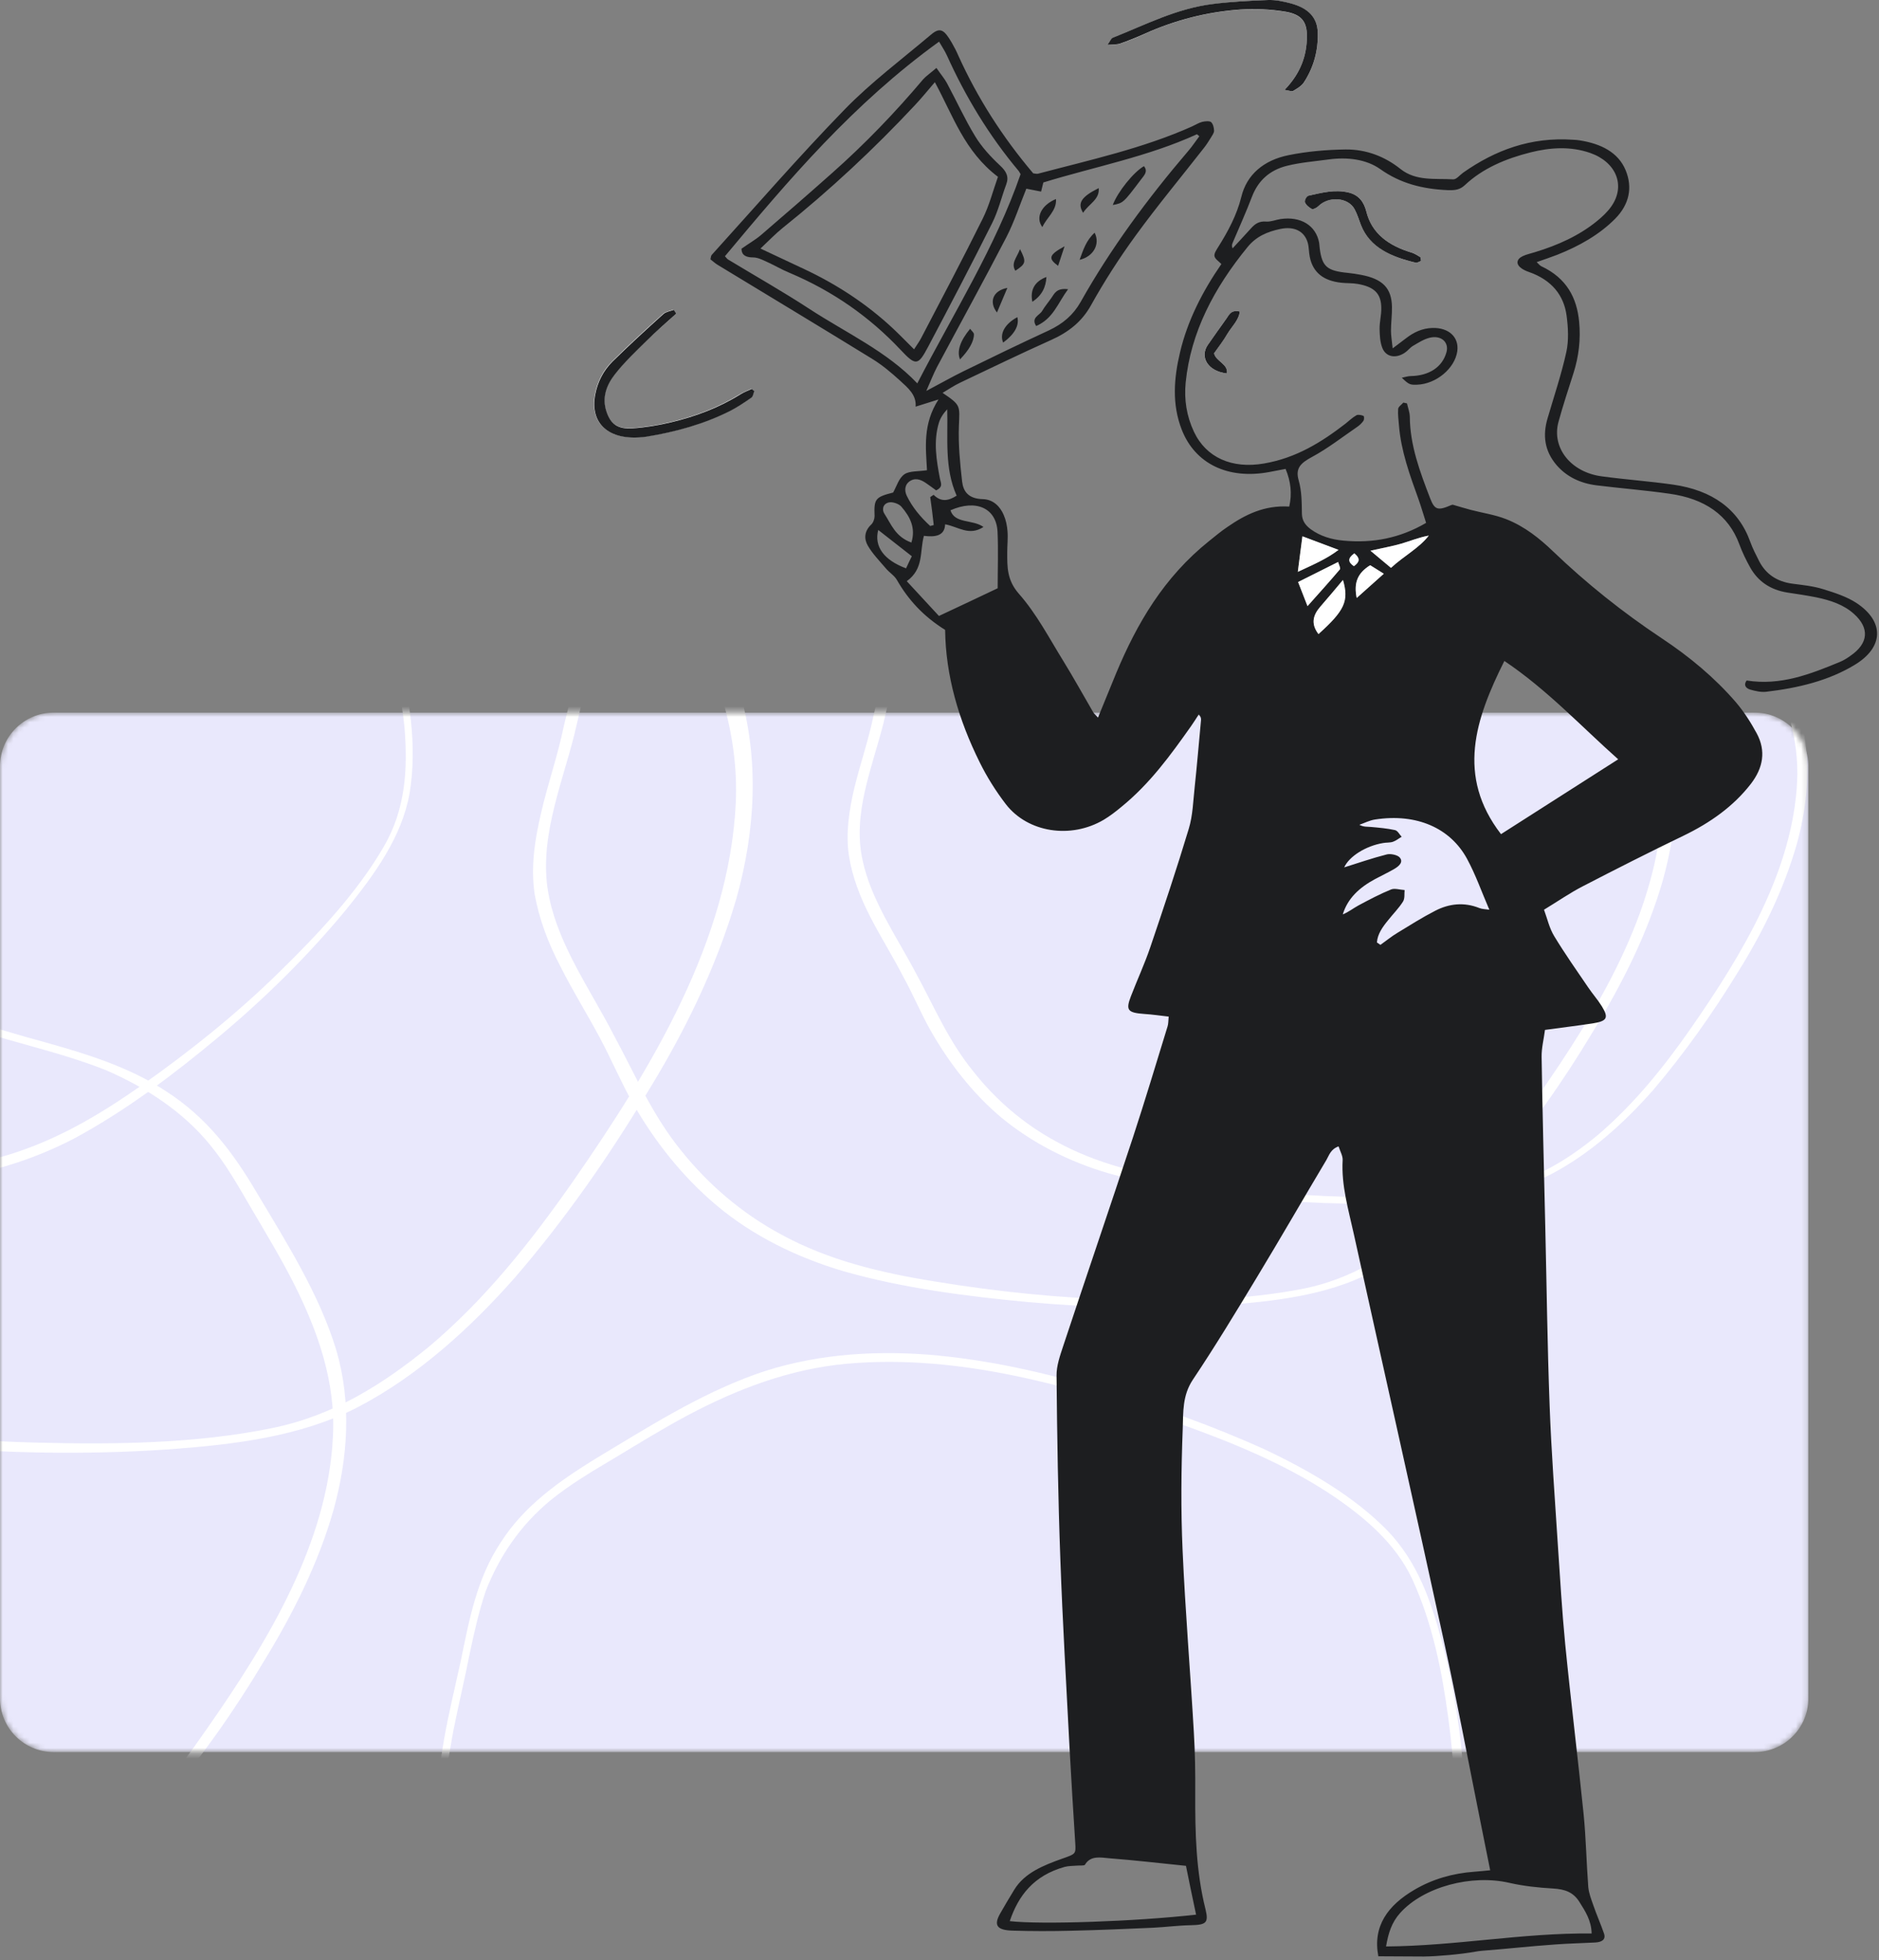 <svg width="350" height="365" viewBox="0 0 350 365" fill="none" xmlns="http://www.w3.org/2000/svg">
<rect x="0" y="0" width="350" height="365" fill="#808080" stroke="none"/>
<mask id="mask0" mask-type="alpha" maskUnits="userSpaceOnUse" x="0" y="132" width="337" height="195">
<path d="M326.846 132.698H10C4.477 132.698 0 137.175 0 142.698V316.264C0 321.787 4.477 326.264 10 326.264H326.846C332.369 326.264 336.846 321.787 336.846 316.264V142.698C336.846 137.175 332.369 132.698 326.846 132.698Z" fill="#E9E8FC"/>
</mask>
<g mask="url(#mask0)">
<path d="M326.846 132.698H10C4.477 132.698 0 137.175 0 142.698V316.264C0 321.787 4.477 326.264 10 326.264H326.846C332.369 326.264 336.846 321.787 336.846 316.264V142.698C336.846 137.175 332.369 132.698 326.846 132.698Z" fill="#E9E8FC"/>
<path d="M175.559 70.148C165.485 70.148 155.516 73.553 147.226 78.213C138.621 83.142 131.591 89.863 124.875 96.404C117.949 102.946 112.597 110.205 109.554 118.718C107.665 124.006 106.406 129.651 105.042 135.118C103.887 140.763 101.998 146.051 100.739 151.607C99.585 156.535 98.85 161.464 99.585 166.483C100.424 171.142 102.103 175.623 104.412 180.014C106.616 184.405 109.344 188.796 111.653 193.098C113.856 197.22 115.64 201.432 117.844 205.375C121.831 212.365 126.973 218.996 133.479 224.463C140.195 230.108 148.38 234.141 157.195 236.74C168.213 239.876 180.071 241.4 191.614 242.475C203.577 243.55 215.959 243.819 228.132 243.013C237.576 242.296 247.021 241.22 255.311 237.009C264.23 232.349 271.786 225.359 277.977 218.279C285.007 210.124 291.304 201.163 296.655 192.202C302.217 183.151 306.939 173.741 309.772 163.794C312.501 153.937 313.13 143.721 310.297 134.042C307.149 123.647 301.063 114.058 295.396 104.559C291.094 97.301 286.267 90.759 278.606 85.83C270.736 80.632 261.502 78.213 252.162 75.614C240.305 72.209 228.447 68.087 215.854 67.101C206.095 66.384 196.126 65.577 186.367 66.921C182.065 67.459 178.077 68.445 174.195 70.327C172.935 71.044 174.824 71.402 175.664 71.044C183.954 66.832 194.972 67.19 204.311 67.638C209.139 67.907 214.071 68.087 218.898 68.714C224.669 69.431 230.441 70.865 236.002 72.388C241.774 74.001 247.545 75.793 253.422 77.406C258.249 78.751 262.866 80.095 267.378 81.887C275.039 85.203 281.754 89.683 286.686 95.688C289.73 99.362 291.933 103.305 294.347 107.427C297.075 112.087 299.908 116.747 302.322 121.496C306.939 130.637 310.192 140.046 309.668 150.083C308.723 169.798 297.705 188.079 286.162 204.568C280.285 213.082 273.674 221.416 265.384 228.316C258.773 233.603 251.743 238.174 242.823 239.966C231.91 242.117 220.262 242.296 209.243 242.027C197.386 241.758 185.528 240.504 174.09 238.622C164.016 237.009 154.257 234.679 145.442 229.84C138.097 225.896 131.8 220.43 126.868 214.247C121.412 207.526 118.264 199.998 114.276 192.65C109.974 184.316 104.202 176.25 102.313 167.199C100.11 156.983 104.412 146.857 106.93 137C109.344 127.142 110.918 117.016 116.899 108.054C121.727 100.706 128.757 94.523 135.473 88.339C142.399 81.887 150.689 76.6 160.238 73.284C164.855 71.761 169.787 70.685 174.824 70.954C175.664 71.402 177.133 70.148 175.559 70.148Z" fill="white"/>
<path d="M-36.623 46.041C-49.635 46.041 -62.542 50.433 -73.245 56.437C-84.474 62.799 -93.498 71.492 -102.208 79.915C-111.127 88.429 -118.158 97.749 -122.041 108.771C-124.559 115.671 -126.133 122.93 -127.812 130.01C-129.281 137.268 -131.695 144.169 -133.374 151.427C-134.843 157.79 -135.892 164.152 -134.843 170.694C-133.794 176.698 -131.485 182.523 -128.652 188.169C-125.818 193.815 -122.251 199.46 -119.312 205.106C-116.374 210.393 -114.171 215.86 -111.232 221.057C-106.09 230.108 -99.479 238.711 -90.98 245.791C-82.27 253.049 -71.776 258.337 -60.338 261.742C-46.067 265.775 -30.746 267.746 -15.845 269.18C-0.315 270.614 15.636 270.972 31.376 269.897C43.549 269.001 55.826 267.567 66.53 262.1C78.073 256.096 87.832 247.045 95.912 237.905C105.042 227.33 113.122 215.77 120.152 204.12C127.393 192.47 133.374 180.283 137.152 167.379C140.72 154.653 141.454 141.391 137.782 128.845C133.689 115.403 125.819 103.036 118.578 90.669C113.017 81.26 106.825 72.836 96.856 66.474C86.468 59.663 74.505 56.526 62.437 53.121C47.117 48.73 31.796 43.443 15.426 42.188C2.834 41.292 -10.074 40.217 -22.666 42.009C-28.228 42.726 -33.474 43.98 -38.407 46.4C-40.085 47.296 -37.567 47.834 -36.518 47.296C-25.709 41.83 -11.438 42.367 0.525 42.905C6.716 43.264 13.117 43.443 19.308 44.339C26.759 45.235 34.209 47.206 41.45 49.088C48.901 51.239 56.351 53.48 64.011 55.63C70.203 57.422 76.184 59.125 82.061 61.455C92.029 65.667 100.739 71.492 107.14 79.288C111.023 84.038 113.961 89.146 117.109 94.523C120.677 100.527 124.35 106.531 127.498 112.714C133.479 124.543 137.677 136.731 137.047 149.635C135.788 175.085 121.517 198.743 106.616 220.161C98.955 231.094 90.455 241.937 79.752 250.899C71.252 257.799 62.123 263.624 50.58 265.954C36.518 268.821 21.407 269.001 7.136 268.642C-8.185 268.284 -23.506 266.671 -38.407 264.251C-51.419 262.1 -64.116 259.143 -75.449 252.96C-84.998 247.852 -93.078 240.772 -99.479 232.797C-106.51 224.104 -110.708 214.426 -115.849 204.837C-121.411 194.084 -128.862 183.599 -131.38 171.949C-134.318 158.686 -128.652 145.602 -125.399 132.877C-122.251 120.152 -120.257 107.069 -112.596 95.419C-106.405 85.83 -97.276 77.944 -88.566 69.968C-79.647 61.634 -68.943 54.734 -56.456 50.522C-50.474 48.551 -44.073 47.206 -37.672 47.475C-36.413 47.655 -34.629 46.041 -36.623 46.041Z" fill="white"/>
<path d="M90.351 369.727C91.715 377.613 96.752 384.871 102.838 390.786C109.239 396.88 117.424 401.45 125.295 405.841C133.27 410.322 141.77 413.637 151.214 414.802C157.195 415.609 163.386 415.788 169.368 416.057C175.559 416.147 181.435 416.953 187.627 417.222C193.083 417.401 198.435 417.401 203.682 416.057C208.509 414.802 213.126 412.831 217.534 410.501C221.941 408.171 226.243 405.483 230.651 403.153C234.743 400.823 239.046 398.941 243.033 396.611C249.959 392.578 256.465 387.649 261.397 381.824C266.539 375.82 269.792 368.92 271.366 361.661C273.255 352.61 273.255 343.201 272.835 334.06C272.415 324.561 271.051 314.883 268.533 305.473C266.539 298.215 264.125 290.956 258.459 285.042C252.268 278.679 243.768 273.75 235.373 269.807C225.614 265.416 215.33 261.742 204.941 258.695C194.553 255.559 183.849 253.139 172.726 252.243C161.812 251.436 150.794 252.332 140.72 255.917C130.017 259.77 120.572 265.864 111.128 271.51C103.992 275.901 97.591 280.471 93.289 287.192C88.777 294.003 87.412 301.62 85.838 309.237C83.74 318.916 81.011 328.773 81.641 338.72C82.271 346.427 82.69 354.313 85.419 361.751C86.573 365.067 88.147 368.024 90.665 370.802C91.61 371.698 91.715 370.175 91.19 369.547C85.524 363.633 84.474 354.94 83.635 347.592C83.32 343.828 82.795 339.885 82.795 336.032C82.795 331.462 83.635 326.712 84.474 322.142C85.419 317.392 86.573 312.643 87.517 307.803C88.357 303.86 89.196 300.097 90.456 296.333C92.974 289.881 96.857 284.056 102.628 279.306C106.196 276.439 110.079 274.109 114.171 271.689C118.788 268.911 123.406 266.043 128.128 263.534C137.257 258.695 147.016 254.931 157.72 253.946C178.917 252.064 200.009 258.247 219.317 264.968C229.182 268.463 239.046 272.496 247.545 278.052C254.156 282.443 259.928 287.372 263.076 294.093C266.854 302.337 268.638 311.388 269.792 320.081C271.051 329.4 271.366 338.81 270.841 348.04C270.421 356.105 269.267 364.081 265.28 371.609C262.027 377.881 256.99 383.527 251.113 388.187C244.712 393.295 237.052 396.88 229.706 401.002C221.311 405.483 213.546 411.128 204.102 413.817C193.398 416.953 182.065 414.892 171.152 414.265C160.238 413.727 149.22 413.817 138.831 410.411C130.331 407.633 122.776 402.973 115.221 398.582C107.455 394.102 100.635 388.277 95.807 381.197C93.604 377.792 91.715 374.028 91.4 370.175C91.61 369.458 90.141 368.472 90.351 369.727Z" fill="white"/>
<path d="M-125.084 93.806C-131.485 100.437 -134.738 109.13 -135.892 117.553C-136.942 126.336 -135.368 135.297 -133.793 143.9C-132.219 152.592 -129.176 160.837 -123.51 168.185C-119.942 172.845 -115.64 177.236 -111.547 181.538C-107.245 185.839 -103.572 190.499 -99.374 194.89C-95.702 198.744 -91.714 202.418 -86.677 205.106C-81.955 207.526 -76.813 209.228 -71.461 210.573C-66.109 211.917 -60.443 212.903 -54.986 214.157C-49.844 215.322 -44.912 216.846 -39.876 217.921C-31.061 219.713 -21.721 220.609 -12.592 219.803C-3.253 218.907 5.667 216.218 13.642 212.096C23.506 206.809 32.426 199.998 40.716 193.098C49.32 185.929 57.401 177.953 64.431 169.44C69.783 162.808 74.82 155.908 76.289 147.753C77.758 138.882 76.289 129.472 73.876 120.869C70.937 111.012 66.95 101.244 62.228 91.924C57.715 82.514 52.154 73.463 45.018 65.219C37.882 57.154 29.068 50.254 18.469 45.952C7.031 41.471 -5.456 39.321 -17.629 36.901C-26.968 35.109 -35.888 34.123 -45.227 36.005C-54.881 37.887 -63.066 42.367 -71.251 46.848C-81.85 52.494 -93.078 57.602 -101.998 65.309C-108.819 71.313 -115.849 77.317 -120.886 84.576C-123.195 87.802 -124.874 91.028 -125.504 94.792C-125.713 96.046 -124.139 95.06 -123.929 94.254C-122.46 86.099 -115.01 79.109 -108.714 73.195C-105.461 70.237 -102.103 67.011 -98.43 64.323C-94.128 61.007 -89.091 58.14 -84.159 55.451C-79.017 52.673 -73.77 50.074 -68.523 47.207C-64.221 44.877 -60.023 42.726 -55.616 40.934C-47.746 37.977 -39.456 36.453 -30.851 36.991C-25.604 37.349 -20.567 38.425 -15.32 39.41C-9.444 40.575 -3.358 41.651 2.519 43.084C13.747 45.862 24.241 49.806 32.95 56.437C50.055 69.61 59.604 88.519 67.16 106.621C71.042 115.94 74.4 125.529 75.345 135.476C75.974 143.183 75.555 150.711 71.462 157.7C66.53 166.214 59.184 174.01 51.944 181.09C44.179 188.707 35.469 195.697 26.444 202.059C18.259 207.795 9.969 212.723 0 215.501C-8.29 217.831 -17.209 218.459 -25.919 217.831C-35.468 217.114 -44.283 214.426 -53.412 212.365C-63.696 209.856 -74.609 208.511 -83.949 204.031C-94.652 199.012 -100.948 189.693 -108.189 181.717C-115.535 173.831 -123.615 166.393 -128.022 156.715C-131.59 148.829 -132.639 140.315 -133.898 131.981C-135.263 123.378 -134.843 114.507 -131.695 106.083C-130.121 102.05 -127.917 98.107 -124.559 95.06C-123.825 94.523 -124.034 92.82 -125.084 93.806Z" fill="white"/>
<path d="M222.046 78.482C213.546 78.482 205.256 81.35 198.225 85.293C190.985 89.415 185.108 95.06 179.442 100.527C173.67 105.993 169.053 112.087 166.534 119.256C164.96 123.737 163.806 128.397 162.757 133.057C161.812 137.717 160.238 142.197 159.084 146.947C158.139 151.069 157.51 155.191 158.139 159.403C158.769 163.346 160.238 167.11 162.127 170.784C164.016 174.458 166.324 178.132 168.213 181.807C170.102 185.212 171.571 188.796 173.46 192.112C176.818 197.937 181.12 203.583 186.577 208.153C192.244 212.813 199.065 216.308 206.41 218.459C215.645 221.057 225.614 222.402 235.268 223.298C245.342 224.194 255.73 224.463 265.909 223.746C273.884 223.208 281.754 222.222 288.785 218.728C296.341 214.784 302.637 208.96 307.884 203.045C313.76 196.145 319.007 188.707 323.624 181.179C328.346 173.652 332.229 165.676 334.642 157.342C336.951 149.098 337.476 140.495 335.062 132.34C332.334 123.647 327.297 115.582 322.575 107.606C319.007 101.333 315.019 95.777 308.513 91.655C301.902 87.264 294.137 85.203 286.372 83.052C276.403 80.184 266.539 76.779 255.94 75.973C247.755 75.435 239.465 74.718 231.28 75.883C227.607 76.331 224.249 77.138 221.101 78.751C220.052 79.288 221.626 79.647 222.36 79.288C229.391 75.704 238.626 76.062 246.391 76.421C250.378 76.689 254.576 76.779 258.564 77.317C263.391 77.855 268.218 79.109 272.94 80.453C277.767 81.797 282.594 83.321 287.526 84.665C291.514 85.83 295.501 86.995 299.174 88.429C305.575 91.207 311.242 94.971 315.439 99.989C317.958 103.126 319.846 106.441 321.84 109.847C324.149 113.79 326.562 117.643 328.556 121.676C332.439 129.382 335.167 137.269 334.747 145.603C333.908 162.092 324.673 177.505 315.019 191.395C310.087 198.475 304.526 205.465 297.6 211.379C292.143 215.86 286.162 219.624 278.711 221.147C269.582 222.939 259.823 223.119 250.483 222.85C240.514 222.581 230.65 221.595 220.891 219.982C212.392 218.638 204.206 216.666 196.861 212.634C190.67 209.318 185.423 204.748 181.33 199.55C176.713 193.904 174.09 187.632 170.732 181.448C167.059 174.458 162.232 167.648 160.658 160.12C158.769 151.517 162.442 143.004 164.541 134.759C166.534 126.515 167.899 118.002 172.831 110.474C176.818 104.291 182.799 99.093 188.361 93.985C194.133 88.608 201.163 84.127 209.139 81.35C213.021 80.095 217.219 79.199 221.311 79.378C222.151 79.468 223.41 78.482 222.046 78.482Z" fill="white"/>
<path d="M-72.091 187.542C-82.165 187.094 -92.134 190.947 -100.424 195.607C-109.028 200.536 -116.059 207.257 -122.775 213.799C-129.701 220.34 -135.053 227.599 -138.096 236.112C-139.985 241.4 -141.244 247.045 -142.608 252.512C-143.762 258.157 -145.651 263.445 -146.911 269.001C-148.065 273.929 -148.799 278.858 -148.065 283.876C-147.225 288.536 -145.546 293.017 -143.238 297.408C-141.034 301.799 -138.306 306.19 -135.997 310.492C-133.793 314.614 -132.01 318.826 -129.806 322.769C-125.818 329.759 -120.676 336.39 -114.17 341.857C-107.454 347.502 -99.269 351.535 -90.455 354.134C-79.436 357.27 -67.579 358.794 -56.036 359.869C-44.073 360.944 -31.69 361.213 -19.518 360.407C-10.073 359.69 -0.629 358.614 7.661 354.403C16.58 349.743 24.136 342.753 30.327 335.673C37.358 327.518 43.654 318.557 49.006 309.596C54.567 300.545 59.289 291.135 62.123 281.188C64.851 271.331 65.481 261.115 62.647 251.436C59.499 241.041 53.413 231.452 47.746 221.953C43.444 214.695 38.617 208.153 30.957 203.224C23.086 198.026 13.852 195.607 4.513 193.008C-7.345 189.603 -19.203 185.481 -31.795 184.495C-41.554 183.778 -51.523 182.971 -61.282 184.316C-65.585 184.853 -69.572 185.839 -73.455 187.721C-74.714 188.438 -72.825 188.796 -71.986 188.438C-63.696 184.226 -52.678 184.584 -43.338 185.032C-38.511 185.301 -33.579 185.481 -28.752 186.108C-22.981 186.825 -17.209 188.259 -11.648 189.782C-5.876 191.395 -0.105 193.187 5.772 194.8C10.599 196.145 15.216 197.489 19.728 199.281C27.389 202.597 34.105 207.077 39.037 213.082C42.08 216.756 44.283 220.699 46.697 224.821C49.425 229.481 52.259 234.141 54.672 238.89C59.289 248.031 62.542 257.44 62.018 267.477C61.073 287.192 50.055 305.473 38.512 321.962C32.636 330.476 26.025 338.81 17.735 345.71C11.124 350.997 4.093 355.568 -4.827 357.36C-15.74 359.511 -27.388 359.69 -38.406 359.421C-50.264 359.152 -62.122 357.897 -73.56 356.016C-83.634 354.403 -93.393 352.073 -102.208 347.233C-109.553 343.29 -115.849 337.824 -120.781 331.641C-126.238 324.92 -129.386 317.392 -133.374 310.044C-137.676 301.71 -143.448 293.644 -145.336 284.593C-147.54 274.377 -143.238 264.251 -140.719 254.394C-138.306 244.536 -136.732 234.41 -130.75 225.448C-125.923 218.1 -118.893 211.917 -112.177 205.733C-105.251 199.281 -96.961 193.994 -87.412 190.678C-82.794 189.155 -77.862 188.079 -72.825 188.348C-71.986 188.796 -70.517 187.542 -72.091 187.542Z" fill="white"/>
</g>
<path d="M125.977 58.392C125.793 58.146 125.636 57.9 125.453 57.654C124.799 57.9 123.961 58.034 123.516 58.436C120.297 61.34 117.104 64.244 114.041 67.281C112.288 69.001 111.267 71.123 110.822 73.402C109.775 78.829 113.335 82.001 119.669 81.353C119.878 81.331 120.087 81.331 120.271 81.286C125.819 80.415 131.107 78.919 135.975 76.462C137.362 75.769 138.645 74.898 139.901 74.005C140.241 73.759 140.294 73.201 140.451 72.776C140.294 72.642 140.137 72.508 139.98 72.374C139.247 72.732 138.488 73.022 137.807 73.424C133.881 75.859 129.536 77.511 124.903 78.606C122.574 79.164 120.14 79.567 117.732 79.723C114.957 79.901 113.675 78.874 112.916 76.596C112.078 74.049 112.89 71.704 114.486 69.649C116.214 67.438 118.36 65.405 120.401 63.395C122.207 61.697 124.144 60.067 125.977 58.392Z" fill="white"/>
<path d="M239.283 16.735C240.199 16.869 240.696 17.092 240.88 16.958C241.586 16.511 242.424 16.042 242.843 15.417C244.727 12.558 245.539 9.408 245.46 6.17C245.408 3.266 243.68 1.501 240.435 0.653C239.1 0.295 237.634 -0.017 236.247 0.027C232.792 0.139 229.337 0.34 225.934 0.764C219.155 1.591 213.345 4.628 207.299 7.041C206.958 7.175 206.801 7.689 206.278 8.381C207.377 8.269 208.084 8.336 208.66 8.135C210.152 7.622 211.644 7.041 213.083 6.371C218.71 3.802 224.73 2.239 231.091 1.792C233.787 1.613 236.587 1.747 239.257 2.171C242.424 2.663 243.445 4.07 243.445 6.773C243.419 10.302 242.319 13.563 239.283 16.735Z" fill="white"/>
<path d="M264.698 48.586C264.619 48.184 264.646 47.938 264.541 47.871C264.044 47.558 263.573 47.223 263.023 47.067C258.599 45.727 255.459 43.449 254.49 39.339C254.124 37.775 253.234 36.346 251.218 35.854C248.68 35.229 246.193 35.899 243.759 36.435C243.419 36.524 242.974 37.351 243.078 37.686C243.235 38.177 243.837 38.646 244.387 38.937C244.57 39.048 245.277 38.691 245.565 38.401C247.502 36.435 251.166 36.725 252.344 39.004C252.841 39.942 253.103 40.969 253.522 41.952C255.223 46.107 259.175 47.849 263.756 48.921C263.965 48.966 264.279 48.742 264.698 48.586Z" fill="white"/>
<path d="M226.144 65.785C226.955 64.601 227.898 63.373 228.683 62.077C229.468 60.782 230.75 59.62 230.934 58.012C229.311 57.654 228.971 58.615 228.473 59.285C227.296 60.893 226.196 62.546 225.018 64.177C223.343 66.5 224.992 69.113 228.526 69.537C228.84 67.795 226.484 67.326 226.144 65.785Z" fill="white"/>
<path d="M256.741 364.288C255.668 358.682 258.495 354.795 263.52 351.869C266.844 349.926 270.587 348.831 274.644 348.541C275.534 348.474 276.424 348.384 277.576 348.273C276.895 344.945 276.267 341.773 275.639 338.623C273.44 327.679 271.372 316.689 268.991 305.767C263.468 280.415 257.762 255.086 252.161 229.734C251.166 225.222 249.831 220.732 250.093 216.064C250.145 215.26 249.648 214.433 249.334 213.473C247.842 214.009 247.58 215.126 247.083 215.975C242.738 223.256 238.524 230.583 234.127 237.842C230.253 244.252 226.379 250.663 222.192 256.917C220.229 259.865 220.412 262.97 220.307 266.03C220.019 273.58 219.941 281.152 220.281 288.702C220.778 299.982 221.721 311.261 222.375 322.541C222.61 326.361 222.663 330.18 222.637 334.022C222.61 341.237 222.767 348.429 224.547 355.532C225.175 358.101 224.652 358.436 221.747 358.503C219.417 358.548 217.088 358.86 214.758 358.972C209.681 359.195 204.603 359.419 199.499 359.53C195.861 359.62 192.196 359.62 188.558 359.508C185.679 359.419 185.077 358.503 186.281 356.359C187.119 354.862 188.009 353.41 188.899 351.936C190.809 348.764 194.343 347.357 197.929 346.084C200.389 345.213 200.415 345.235 200.284 343.18C199.918 337.373 199.551 331.565 199.237 325.735C198.635 313.942 197.929 302.126 197.51 290.332C197.091 278.963 196.908 267.572 196.803 256.18C196.777 254.326 197.457 252.427 198.059 250.596C202.352 237.641 206.775 224.73 211.042 211.775C213.293 204.918 215.36 198.016 217.48 191.137C217.637 190.645 217.611 190.131 217.69 189.305C216.093 189.126 214.627 188.903 213.162 188.814C210.047 188.59 209.654 188.121 210.649 185.53C211.827 182.47 213.214 179.477 214.261 176.395C216.748 169.068 219.208 161.72 221.433 154.326C222.192 151.825 222.244 149.167 222.532 146.576C222.977 142.421 223.317 138.266 223.71 134.112C223.736 133.799 223.71 133.486 223.291 133.04C222.82 133.777 222.349 134.514 221.851 135.229C218.056 140.589 214.209 145.928 208.843 150.283C207.822 151.132 206.749 151.959 205.597 152.651C199.473 156.269 191.464 155.063 187.354 149.747C185.47 147.29 183.821 144.655 182.486 141.952C178.56 134.045 176.152 125.825 176.047 117.293C171.99 114.769 169.163 111.664 167.07 108.001C166.598 107.174 165.63 106.593 165.002 105.834C163.824 104.449 162.489 103.087 161.625 101.568C160.919 100.317 160.997 98.887 162.28 97.681C162.672 97.302 162.908 96.631 162.908 96.095C162.777 92.901 163.039 92.566 166.363 91.717C167.043 90.511 167.41 89.059 168.457 88.322C169.373 87.674 171.074 87.808 172.671 87.563C172.461 83.431 171.833 79.008 174.817 74.384C173.116 74.921 171.99 75.278 170.551 75.725C170.734 73.536 169.111 72.218 167.672 70.9C166.075 69.448 164.4 68.019 162.515 66.857C152.936 60.96 143.278 55.153 133.646 49.301C133.174 49.01 132.782 48.631 132.337 48.295C132.415 47.961 132.415 47.648 132.572 47.469C140.791 38.401 148.774 29.176 157.359 20.353C162.227 15.349 168.012 11.016 173.43 6.437C175.131 5.008 175.864 5.521 177.277 7.934C177.748 8.738 178.167 9.564 178.534 10.413C182.067 18.208 186.7 25.49 192.458 32.28C192.772 32.303 193.086 32.414 193.348 32.347C203.059 29.779 212.952 27.612 222.035 23.547C222.663 23.256 223.265 22.877 223.919 22.698C224.443 22.564 225.333 22.497 225.594 22.743C225.987 23.122 226.118 23.793 226.144 24.351C226.144 24.775 225.777 25.244 225.542 25.646C225.149 26.294 224.731 26.942 224.259 27.545C220.019 32.973 215.596 38.289 211.565 43.828C208.503 48.028 205.702 52.383 203.216 56.85C201.54 59.866 199.08 61.854 195.704 63.35C190.024 65.897 184.449 68.599 178.848 71.257C177.722 71.793 176.702 72.486 175.576 73.156C179.005 75.479 178.769 75.479 178.612 79.321C178.481 82.76 178.822 86.245 179.214 89.685C179.424 91.472 180.34 92.879 183.062 92.946C185.025 92.991 186.307 94.353 186.962 95.894C187.38 96.855 187.59 97.905 187.668 98.932C187.773 100.228 187.616 101.545 187.616 102.841C187.616 105.544 187.538 108.001 189.788 110.569C193.113 114.344 195.416 118.811 198.033 123.033C199.97 126.182 201.75 129.399 203.608 132.593C203.765 132.883 204.053 133.107 204.524 133.62C205.728 130.672 206.828 127.969 207.927 125.311C211.774 116.131 216.747 107.532 225.228 100.741C226.353 99.848 227.426 98.932 228.63 98.128C231.928 95.85 235.488 94.04 240.147 94.331C240.697 91.896 240.435 89.662 239.466 87.317C238.393 87.518 237.425 87.719 236.43 87.898C228.761 89.327 222.61 86.379 220.124 80.013C218.266 75.255 218.658 70.409 219.81 65.584C221.197 59.732 223.945 54.326 227.505 49.167C227.034 48.675 226.327 48.228 226.222 47.715C226.118 47.201 226.563 46.576 226.877 46.062C228.761 43.069 230.384 40.031 231.222 36.658C232.216 32.548 235.357 29.823 240.068 28.885C243.497 28.193 247.109 27.88 250.643 27.835C254.543 27.791 258.024 29.198 260.85 31.454C263.756 33.777 267.315 33.196 270.692 33.397C271.268 33.442 271.922 32.593 272.55 32.146C278.492 27.969 285.14 25.468 293.044 26.026C293.463 26.049 293.856 26.071 294.248 26.138C298.201 26.763 301.42 28.349 302.807 31.7C304.142 34.938 303.488 38.066 300.844 40.746C297.886 43.717 294.17 45.816 290.06 47.447C288.856 47.916 287.626 48.318 286.239 48.809C286.579 49.122 286.789 49.412 287.077 49.569C291.866 51.802 293.725 55.51 294.144 59.91C294.458 63.127 294.091 66.343 293.097 69.47C292.128 72.486 291.134 75.523 290.296 78.561C288.987 83.386 292.599 87.943 298.358 88.702C302.781 89.305 307.257 89.618 311.654 90.243C318.93 91.293 323.825 94.778 326.023 100.898C326.468 102.148 327.096 103.332 327.698 104.538C328.902 106.839 330.892 108.291 333.875 108.693C335.786 108.939 337.749 109.14 339.555 109.698C341.728 110.368 344.005 111.105 345.811 112.289C351.046 115.751 350.888 120.531 345.497 123.792C340.576 126.785 334.87 128.126 328.981 128.818C328.039 128.93 326.966 128.684 326.023 128.416C325.212 128.17 324.715 127.59 325.343 126.718C331.677 127.724 337.2 125.535 342.67 123.279C343.403 122.988 344.057 122.564 344.685 122.117C348.036 119.817 348.297 116.957 345.313 114.299C343.429 112.602 340.942 111.775 338.351 111.239C336.571 110.882 334.765 110.614 332.959 110.346C329.688 109.832 327.437 108.202 326.023 105.7C325.238 104.293 324.531 102.841 323.982 101.344C321.966 95.872 317.491 92.856 311 91.941C306.498 91.293 301.917 90.936 297.389 90.377C294.353 89.998 291.814 88.769 289.956 86.625C287.679 83.967 287.338 81.063 288.254 77.936C289.458 73.804 290.846 69.716 291.762 65.539C292.233 63.373 292.102 61.027 291.814 58.816C291.317 55.019 289.066 52.137 284.773 50.641C284.302 50.484 283.831 50.261 283.438 49.993C282.339 49.234 282.418 48.273 283.648 47.692C284.355 47.357 285.166 47.201 285.925 46.955C290.191 45.66 294.144 43.873 297.441 41.193C298.462 40.366 299.457 39.428 300.164 38.401C302.833 34.559 301.053 30.181 296.211 28.483C292.547 27.21 288.778 27.456 285.114 28.372C280.481 29.533 276.188 31.342 272.864 34.469C271.922 35.34 271.058 35.452 269.671 35.407C264.986 35.206 260.85 34.157 257.108 31.499C254.49 29.645 250.983 29.22 247.502 29.689C244.884 30.047 242.241 30.248 239.728 30.873C236.378 31.7 234.31 33.755 233.211 36.614C232.112 39.495 230.829 42.332 229.625 45.168C229.494 45.481 229.389 45.772 229.599 46.241C230.751 44.99 231.928 43.739 233.054 42.488C233.76 41.706 234.52 41.148 235.854 41.26C236.718 41.327 237.634 40.925 238.524 40.791C242.293 40.232 245.146 41.997 245.722 45.235C245.774 45.571 245.774 45.928 245.827 46.285C246.272 49.658 247.188 50.44 251.088 50.819C251.899 50.909 252.71 51.02 253.496 51.177C257.553 51.936 259.228 53.656 259.28 57.163C259.306 58.637 259.097 60.111 259.097 61.586C259.097 62.479 259.254 63.373 259.411 64.869C260.615 63.953 261.269 63.462 261.924 62.971C263.311 61.898 264.907 61.117 266.818 61.072C269.88 60.983 271.791 62.792 271.451 65.383C271.006 68.599 267.525 71.503 263.965 71.637C262.63 71.682 262.447 71.615 261.112 70.341C261.767 70.207 262.29 70.029 262.813 70.029C266.242 69.962 268.676 68.331 269.435 65.584C269.933 63.752 268.493 62.39 266.347 62.881C265.221 63.149 264.201 63.819 263.206 64.4C262.63 64.735 262.238 65.316 261.688 65.673C260.013 66.812 258.181 66.5 257.5 64.824C257.055 63.708 257.003 62.457 256.977 61.273C256.951 59.977 257.317 58.682 257.291 57.386C257.291 54.684 256.008 53.41 252.894 52.874C251.899 52.696 250.852 52.763 249.857 52.651C246.481 52.294 244.544 50.708 243.968 47.827C243.785 46.978 243.837 46.084 243.602 45.235C243 43.069 241.115 42.108 238.55 42.622C236.038 43.136 233.97 44.052 232.373 46.017C226.144 53.634 221.799 61.854 220.857 71.213C220.543 74.384 221.014 77.467 222.401 80.415C224.678 85.218 229.468 87.34 235.436 86.312C241.456 85.284 246.193 82.314 250.616 78.896C251.297 78.36 251.899 77.757 252.658 77.333C252.946 77.154 253.6 77.288 253.967 77.445C254.124 77.511 254.124 78.115 253.967 78.36C253.653 78.807 253.234 79.209 252.763 79.522C249.988 81.42 247.345 83.498 244.361 85.106C242.293 86.223 241.246 87.183 241.901 89.439C242.476 91.427 242.476 93.571 242.503 95.649C242.529 96.922 243.105 97.771 244.152 98.552C245.931 99.848 248.025 100.473 250.276 100.674C255.72 101.188 260.798 100.205 265.64 97.368C265.169 95.939 264.75 94.442 264.227 92.968C262.604 88.479 260.981 84.011 260.589 79.276C260.51 78.226 260.353 77.199 260.432 76.149C260.458 75.747 261.06 75.367 261.4 74.965C261.636 75.01 261.871 75.077 262.081 75.121C262.264 75.948 262.578 76.752 262.604 77.579C262.63 82.894 264.489 87.853 266.399 92.812C267.237 94.978 267.839 95.135 270.352 94.04C270.535 93.973 270.744 93.973 270.639 93.996C271.896 94.353 272.89 94.666 273.911 94.934C276.136 95.515 278.465 95.85 280.559 96.676C284.014 98.039 286.789 100.272 289.301 102.685C295.478 108.604 302.231 114.009 309.56 118.878C314.716 122.296 319.401 126.205 323.301 130.717C324.845 132.526 326.128 134.536 327.227 136.569C328.981 139.83 328.431 142.979 326.128 145.972C322.909 150.127 318.59 153.209 313.538 155.644C307.23 158.682 301.027 161.831 294.85 165.025C292.416 166.276 290.217 167.817 287.6 169.403C288.228 171.101 288.595 172.843 289.511 174.34C291.474 177.578 293.672 180.705 295.819 183.855C296.63 185.061 297.625 186.178 298.384 187.406C299.692 189.551 299.352 190.154 296.63 190.578C293.829 191.003 291.029 191.338 287.783 191.784C287.574 193.46 287.129 195.135 287.155 196.81C287.312 207.33 287.6 217.851 287.836 228.349C288.097 239.472 288.228 250.596 288.647 261.719C288.961 270.319 289.616 278.896 290.165 287.473C290.584 293.727 290.95 299.959 291.552 306.191C292.599 316.756 293.908 327.277 294.981 337.842C295.426 342.331 295.505 346.866 295.845 351.378C295.95 352.561 296.421 353.723 296.813 354.862C297.415 356.604 298.174 358.302 298.776 360.044C299.169 361.183 298.358 361.652 297.154 361.719C294.719 361.853 292.259 361.898 289.825 362.077C284.512 362.456 281.214 362.858 276.084 363.26C275.639 363.305 275.194 363.35 274.749 363.439C272.184 363.908 267.734 364.31 265.221 364.333L256.741 364.288ZM191.176 35.139C189.945 38.155 188.951 41.26 187.459 44.163C183.271 52.249 178.848 60.268 174.555 68.309C173.875 69.604 173.351 70.967 172.54 72.799C175.262 71.369 177.277 70.207 179.371 69.18C184.658 66.589 189.972 64.02 195.337 61.541C198.007 60.29 199.918 58.637 201.279 56.247C206.88 46.285 213.764 36.971 221.38 28.059C222.113 27.21 222.715 26.272 223.396 25.378C223.239 25.244 223.108 25.11 222.951 24.999C213.842 29.176 203.791 31.074 194.343 33.978C194.186 34.626 194.055 35.139 193.924 35.675C193.086 35.519 192.275 35.363 191.176 35.139ZM170.865 71.391C177.618 58.302 185.417 45.995 190.103 32.437C190.024 32.325 189.919 32.057 189.762 31.856C184.161 25.177 179.816 17.94 176.361 10.279C175.969 9.43 175.419 8.626 174.922 7.755C158.877 19.348 146.916 33.486 135.033 47.715C135.242 47.916 135.373 48.161 135.609 48.318C140.66 51.378 145.843 54.304 150.763 57.52C157.516 61.943 165.185 65.405 170.865 71.391ZM280.219 123.078C274.801 133.888 271.241 144.498 279.591 155.331C286.972 150.618 294.091 146.062 301.42 141.393C294.458 135.206 288.228 128.461 280.219 123.078ZM296.473 360.044C296.421 357.609 295.295 355.912 294.17 354.125C293.044 352.36 291.526 351.802 289.301 351.668C286.579 351.512 283.805 351.221 281.161 350.618C274.121 348.988 265.221 351.333 260.824 356.202C259.228 357.967 258.599 359.977 258.181 362.456C271.215 362.367 283.596 359.91 296.473 360.044ZM220.909 347.446C215.884 346.933 211.277 346.397 206.644 346.039C205.048 345.905 203.137 345.458 202.09 347.245C201.959 347.446 201.148 347.357 200.677 347.402C199.865 347.469 199.028 347.446 198.295 347.647C192.537 349.256 189.684 353.008 188.087 357.743C193.924 358.414 211.487 357.81 222.794 356.537C222.113 353.388 221.485 350.261 220.909 347.446ZM256.479 175.501C256.689 175.657 256.924 175.791 257.134 175.948C258.207 175.188 259.201 174.362 260.327 173.692C262.63 172.285 264.934 170.833 267.368 169.582C269.933 168.264 272.707 167.951 275.56 169.091C276.057 169.292 276.659 169.292 277.418 169.403C275.979 166.075 274.88 162.903 273.257 159.91C270.168 154.237 263.939 151.4 256.113 152.606C255.092 152.763 254.176 153.254 253.208 153.589C254.045 154.036 254.726 153.924 255.38 153.991C256.872 154.125 258.39 154.259 259.83 154.572C260.353 154.684 260.667 155.376 261.086 155.823C260.536 156.135 260.039 156.56 259.437 156.761C258.887 156.94 258.233 156.873 257.631 156.984C254.385 157.52 251.297 159.486 250.381 161.519C252.972 160.714 255.589 159.799 258.312 159.106C259.018 158.928 260.275 159.196 260.693 159.642C261.479 160.491 260.615 161.273 259.751 161.787C258.573 162.479 257.317 163.06 256.113 163.707C253.208 165.271 251.009 167.304 250.119 170.274C251.218 169.828 252.056 169.135 253.051 168.599C255.014 167.549 257.029 166.477 259.123 165.628C259.777 165.36 260.798 165.695 261.636 165.74C261.557 166.477 261.714 167.304 261.322 167.907C260.563 169.113 259.489 170.185 258.573 171.347C257.526 172.62 256.584 173.938 256.479 175.501ZM185.836 109.542C185.836 105.946 185.967 102.461 185.81 98.999C185.574 94.599 181.805 92.924 177.042 95.023C177.853 97.57 181.151 96.676 183.193 98.128C180.497 99.892 178.481 98.061 176.047 97.636C175.969 99.87 174.084 100.027 172.095 99.781C171.284 102.729 172.121 105.901 168.902 108.224C171.022 110.525 173.011 112.669 174.896 114.702C178.822 112.87 182.355 111.195 185.836 109.542ZM173.273 92.566C173.482 92.432 173.692 92.276 173.901 92.142C175.314 93.549 176.702 93.259 178.193 92.298C175.89 87.138 176.597 81.688 176.44 76.216C175.681 77.02 175.131 77.891 174.869 78.785C173.849 82.224 174.424 85.687 175.079 89.126C175.21 89.864 175.785 90.645 174.372 91.315C173.875 90.936 173.299 90.534 172.697 90.109C171.807 89.461 170.76 88.903 169.661 89.484C168.483 90.132 168.431 91.338 168.902 92.32C169.922 94.442 171.467 96.296 173.273 97.949C173.482 97.882 173.718 97.815 173.927 97.771C173.744 96.006 173.508 94.286 173.273 92.566ZM245.591 118.074C250.459 113.696 251.297 111.932 250.172 108.001C248.653 109.788 247.345 111.373 245.984 112.937C244.57 114.523 244.125 116.131 245.591 118.074ZM243.55 112.87C245.722 110.413 247.685 108.246 249.569 106.035C249.779 105.812 249.412 105.231 249.255 104.65C246.638 105.946 244.309 107.129 241.796 108.38C242.372 109.877 242.895 111.217 243.55 112.87ZM169.765 101.032C170.603 98.329 169.53 96.229 167.881 94.331C167.462 93.839 166.311 93.415 165.63 93.549C164.426 93.772 164.243 94.934 164.74 95.671C165.996 97.592 166.755 99.937 169.765 101.032ZM241.744 106.482C244.727 105.097 247.161 104.047 249.308 102.394C246.926 101.501 244.858 100.741 242.581 99.87C242.346 101.947 242.084 103.98 241.744 106.482ZM259.097 105.745C261.557 103.489 264.332 102.081 266.138 99.736C264.305 100.071 262.709 100.741 261.034 101.233C259.306 101.724 257.526 102.037 255.275 102.551C256.558 103.623 257.657 104.561 259.097 105.745ZM163.588 98.686C162.777 101.791 164.688 104.315 168.771 105.834C169.163 104.985 169.556 104.136 169.844 103.578C167.645 101.858 165.735 100.362 163.588 98.686ZM252.71 111.351C254.516 109.721 256.061 108.358 257.762 106.839C256.689 106.169 255.93 105.678 255.223 105.253C252.789 106.75 252.161 108.626 252.71 111.351ZM252.265 103.042C251.009 103.958 251.061 104.672 252.187 105.432C253.181 104.717 253.496 104.047 252.265 103.042Z" fill="#1D1E20"/>
<path d="M125.977 58.392C124.118 60.067 122.208 61.697 120.454 63.44C118.386 65.472 116.266 67.483 114.539 69.694C112.942 71.726 112.105 74.072 112.968 76.64C113.727 78.919 115.01 79.946 117.784 79.767C120.192 79.611 122.627 79.209 124.956 78.651C129.589 77.556 133.96 75.903 137.86 73.469C138.54 73.044 139.299 72.754 140.032 72.419C140.189 72.553 140.346 72.687 140.503 72.821C140.32 73.245 140.294 73.804 139.954 74.049C138.697 74.921 137.415 75.792 136.028 76.506C131.159 78.963 125.872 80.438 120.323 81.331C120.114 81.353 119.931 81.376 119.721 81.398C113.387 82.046 109.828 78.874 110.874 73.446C111.319 71.168 112.34 69.068 114.094 67.326C117.156 64.311 120.349 61.385 123.569 58.481C124.04 58.057 124.851 57.945 125.506 57.699C125.637 57.9 125.82 58.146 125.977 58.392Z" fill="#1D1E20"/>
<path d="M239.283 16.734C242.319 13.585 243.419 10.301 243.445 6.75C243.445 4.025 242.424 2.64 239.257 2.149C236.587 1.724 233.787 1.59 231.091 1.769C224.757 2.216 218.737 3.779 213.083 6.348C211.644 6.996 210.178 7.576 208.66 8.112C208.084 8.313 207.377 8.269 206.278 8.358C206.801 7.666 206.932 7.152 207.299 7.018C213.371 4.606 219.182 1.568 225.934 0.741C229.337 0.317 232.792 0.138 236.247 0.004C237.634 -0.04 239.074 0.272 240.435 0.63C243.706 1.501 245.408 3.265 245.46 6.147C245.539 9.386 244.727 12.535 242.843 15.394C242.424 16.019 241.613 16.488 240.88 16.935C240.67 17.092 240.173 16.868 239.283 16.734Z" fill="#1D1E20"/>
<path d="M264.698 48.586C264.279 48.742 263.965 48.966 263.756 48.921C259.175 47.849 255.197 46.129 253.522 41.952C253.129 40.969 252.841 39.942 252.344 39.004C251.166 36.725 247.502 36.457 245.565 38.401C245.277 38.691 244.57 39.048 244.387 38.937C243.837 38.646 243.261 38.177 243.078 37.686C242.947 37.328 243.392 36.502 243.759 36.435C246.193 35.899 248.653 35.229 251.218 35.854C253.234 36.346 254.097 37.775 254.49 39.339C255.485 43.471 258.625 45.749 263.023 47.067C263.572 47.246 264.07 47.581 264.541 47.871C264.645 47.938 264.619 48.184 264.698 48.586Z" fill="#1D1E20"/>
<path d="M226.144 65.785C226.458 67.304 228.84 67.795 228.526 69.537C225.019 69.135 223.37 66.499 225.019 64.177C226.17 62.546 227.296 60.915 228.473 59.285C228.971 58.592 229.311 57.654 230.934 58.012C230.751 59.62 229.468 60.781 228.683 62.077C227.924 63.372 226.982 64.601 226.144 65.785Z" fill="#1D1E20"/>
<path d="M245.591 118.074C244.126 116.154 244.571 114.523 245.958 112.937C247.319 111.374 248.654 109.788 250.146 108.001C251.297 111.91 250.46 113.697 245.591 118.074Z" fill="white"/>
<path d="M243.549 112.87C242.895 111.194 242.372 109.854 241.796 108.38C244.308 107.129 246.638 105.968 249.255 104.65C249.412 105.231 249.753 105.811 249.569 106.035C247.685 108.268 245.722 110.435 243.549 112.87Z" fill="white"/>
<path d="M241.744 106.482C242.058 103.98 242.319 101.947 242.607 99.87C244.884 100.719 246.952 101.501 249.334 102.394C247.162 104.047 244.727 105.097 241.744 106.482Z" fill="white"/>
<path d="M259.097 105.745C257.683 104.561 256.558 103.623 255.275 102.55C257.552 102.037 259.332 101.724 261.034 101.233C262.709 100.741 264.305 100.071 266.137 99.736C264.331 102.081 261.531 103.489 259.097 105.745Z" fill="white"/>
<path d="M252.711 111.351C252.161 108.648 252.763 106.772 255.223 105.253C255.904 105.678 256.663 106.169 257.762 106.839C256.061 108.358 254.543 109.72 252.711 111.351Z" fill="white"/>
<path d="M252.266 103.042C253.496 104.047 253.182 104.717 252.187 105.432C251.062 104.65 251.009 103.958 252.266 103.042Z" fill="white"/>
<path d="M207.272 38.177C208.215 35.675 211.172 32.035 213.083 30.94C213.92 31.968 213.057 32.705 212.507 33.464C209.235 37.797 209.235 37.797 207.272 38.177Z" fill="#1D1E20"/>
<path d="M198.949 53.857C196.986 56.515 196.227 59.285 193.008 60.714C191.987 59.151 193.636 58.727 194.107 57.922C194.605 57.074 195.259 56.314 195.835 55.488C196.411 54.684 196.751 53.589 198.949 53.857Z" fill="#1D1E20"/>
<path d="M178.821 66.924C178.193 65.383 178.874 63.417 180.706 61.228C180.968 61.608 181.413 61.921 181.413 62.256C181.413 63.596 180.496 65.182 178.821 66.924Z" fill="#1D1E20"/>
<path d="M196.698 37.06C196.855 39.227 194.997 40.455 194.159 42.287C192.798 40.478 194.028 38.155 196.698 37.06Z" fill="#1D1E20"/>
<path d="M189.501 59.062C189.893 60.603 188.977 62.233 186.857 63.797C186.15 62.144 187.197 60.29 189.501 59.062Z" fill="#1D1E20"/>
<path d="M201.095 48.385C201.776 46.531 202.299 44.788 203.896 43.337C204.969 45.436 203.687 47.782 201.095 48.385Z" fill="#1D1E20"/>
<path d="M201.75 39.629C200.624 37.82 201.436 36.636 204.655 35.028C204.865 37.172 202.797 37.954 201.75 39.629Z" fill="#1D1E20"/>
<path d="M192.301 56.203C191.83 53.991 192.746 52.383 194.918 51.579C194.813 53.477 194.107 54.974 192.301 56.203Z" fill="#1D1E20"/>
<path d="M187.642 53.611C187.04 55.063 186.438 56.493 185.705 58.19C184.161 56.225 184.946 54.103 187.642 53.611Z" fill="#1D1E20"/>
<path d="M198.295 45.861C197.824 47.313 197.484 48.34 197.091 49.502C195.18 48.117 195.364 47.469 198.295 45.861Z" fill="#1D1E20"/>
<path d="M189.998 46.397C191.202 48.764 191.123 49.099 189.134 50.417C188.27 49.032 189.369 48.027 189.998 46.397Z" fill="#1D1E20"/>
<path d="M174.424 12.647C175.288 13.898 175.942 14.657 176.387 15.483C178.167 18.789 179.711 22.207 181.674 25.423C182.878 27.389 184.553 29.22 186.307 30.851C187.485 31.945 187.956 32.928 187.432 34.335C186.542 36.725 185.967 39.227 184.815 41.528C180.941 49.278 176.91 56.962 172.854 64.624C170.995 68.13 170.576 68.153 167.723 65.115C162.044 59.084 155.212 54.237 147.046 50.797C145.58 50.194 144.246 49.39 142.806 48.742C142.021 48.385 141.131 47.938 140.293 47.938C138.409 47.938 138.121 47.067 138.121 46.308C139.587 45.28 140.764 44.61 141.759 43.761C146.209 39.942 150.632 36.1 155.003 32.213C161.154 26.763 166.755 20.933 171.937 14.791C172.487 14.166 173.298 13.63 174.424 12.647ZM174.136 15.305C172.696 16.98 171.597 18.343 170.393 19.616C162.829 27.701 154.663 35.34 145.79 42.444C144.403 43.56 143.199 44.834 141.654 46.285C144.664 47.693 147.334 48.943 149.978 50.194C156.076 53.076 161.52 56.694 166.232 61.072C167.566 62.323 168.823 63.618 170.262 65.048C170.838 64.132 171.283 63.551 171.597 62.926C175.445 55.555 179.345 48.184 183.035 40.746C184.292 38.222 184.972 35.497 185.888 32.928C179.633 28.171 177.565 21.626 174.136 15.305Z" fill="#1D1E20"/>
</svg>

